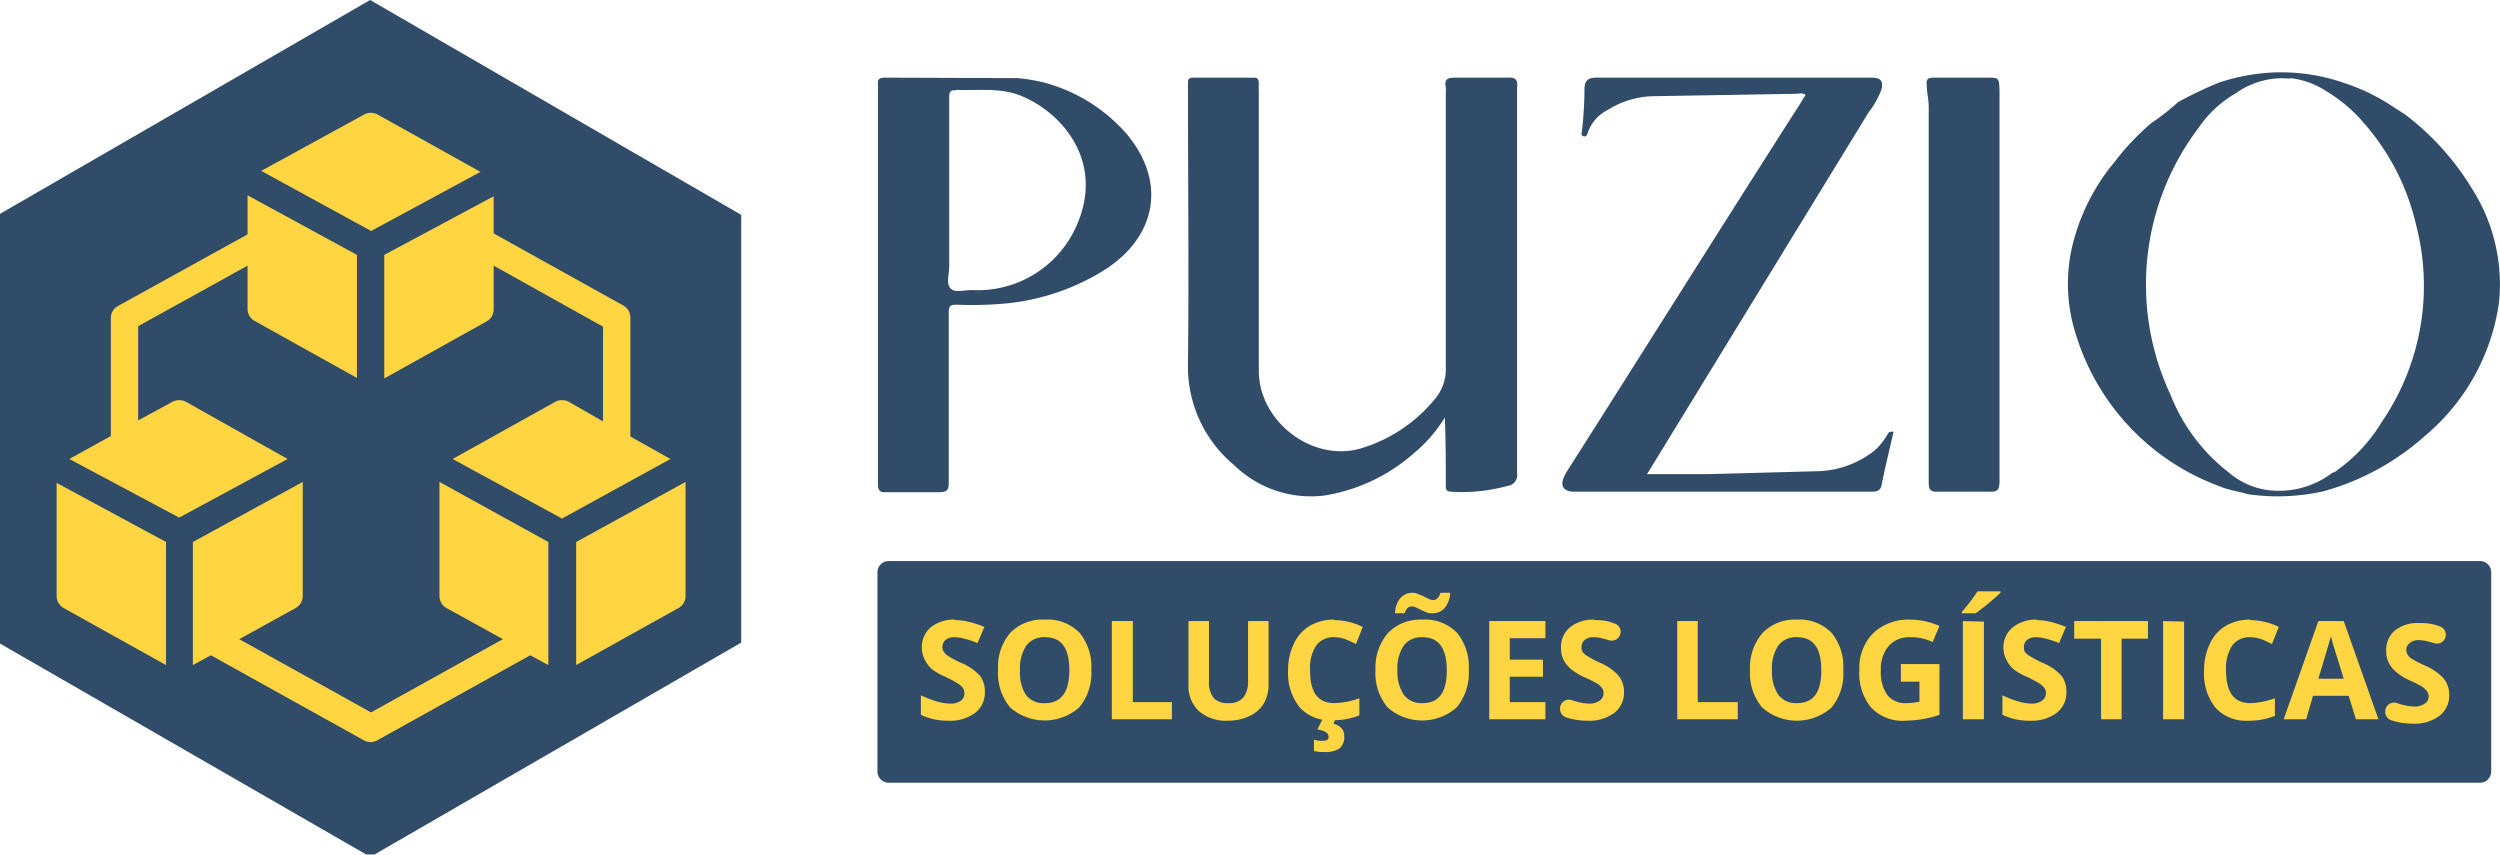 <svg xmlns="http://www.w3.org/2000/svg" viewBox="0 0 512 175.1"><g data-name="Grupo 851"><path fill="#314c69" d="M75.8 0 0 43.8v88L75 175h1.7l75.1-43.4V44Zm394 14.9a38.8 38.8 0 0 0-5.3 0 41.3 41.3 0 0 0-10 2 78.3 78.3 0 0 0-8.4 4 49 49 0 0 1-5.5 4.3 50.3 50.3 0 0 0-7.4 7.8 42.3 42.3 0 0 0-9 18.3 34 34 0 0 0 1.1 17.7 48.1 48.1 0 0 0 29.3 30.6c1.8.8 3.8 1 5.7 1.6a42.7 42.7 0 0 0 15.6-.6 52 52 0 0 0 20.7-11.3 43.5 43.5 0 0 0 15.2-27.4 36.4 36.4 0 0 0-5.5-23.2 54.4 54.4 0 0 0-13.8-15.3l-2.2-1.4a40.3 40.3 0 0 0-10.2-5 38.8 38.8 0 0 0-10.3-2.1Zm-86.6 1h-55.3c-1.7 0-3.3-.2-3.4 2.2a78.4 78.4 0 0 1-.5 8.6c0 .5-.4 1 .3 1.2.6.2.8-.4.9-.8a8.2 8.2 0 0 1 4.1-4.6 18.1 18.1 0 0 1 9.4-2.8l29.5-.5a2.2 2.2 0 0 1 1.6.2l-1.1 1.8c-16 25-31.8 50.2-47.7 75.2a8.3 8.3 0 0 0-.6 1.1c-1 2-.2 3.2 2 3.2h60.9c1.3 0 1.9-.3 2.1-1.6.7-3.6 1.6-7.1 2.4-10.7-.5 0-1 0-1.2.5a13.6 13.6 0 0 1-2.5 3.2 19.5 19.5 0 0 1-11.7 4.4l-22.5.6h-12.6l1-1.6L382.7 23a17.1 17.1 0 0 0 2.7-4.9c.3-1.9-.6-2.2-2.3-2.2zm13 0c-1.2 0-1.8.2-1.6 1.5 0 1.5.4 3 .4 4.5v76.7c0 1.6.2 2.2 2 2.1h10.4c1.8.1 2.1-.5 2.1-2.2v-80c-.1-2.6-.1-2.6-2.7-2.6h-10.6zm-215 0c-1.2 0-1.5.4-1.4 1.5a5.6 5.6 0 0 1 0 1V99c0 1.4.3 1.9 1.7 1.8h10.8c1.5 0 2-.3 2-1.9V64.1c0-1.4.3-1.7 1.6-1.7a75.2 75.2 0 0 0 10.6-.3 46.6 46.6 0 0 0 20-7c10.5-6.9 12.3-18 4.3-27.6a34 34 0 0 0-17-10.6 36 36 0 0 0-5.4-.9l-27.2-.1zm117 0c-1.6 0-2.5.2-2.1 2a2 2 0 0 1 0 .6v56.8a9.4 9.4 0 0 1-2.3 6.5 31 31 0 0 1-15 10c-9.9 3-21-5.4-21-15.9V18.5a11.5 11.5 0 0 1 0-1.4c0-.8-.2-1.2-1-1.2h-12.4c-1 0-1.1.4-1.1 1.2v1.7c0 18.5.2 37 0 55.5a26.2 26.2 0 0 0 9.5 21 22.5 22.5 0 0 0 18.3 6.2 36.3 36.3 0 0 0 18.6-8.8 28.7 28.7 0 0 0 6.2-7.2c.2 4.7.2 9.2.2 13.8 0 .8 0 1.4 1.1 1.4a35 35 0 0 0 11.6-1.2 2.2 2.2 0 0 0 1.9-2.5V17.8c.2-1.6-.5-2-2-1.9h-10.5zM469 16a16.3 16.3 0 0 1 7.3 2.6 31.1 31.1 0 0 1 8 6.8A47.8 47.8 0 0 1 494.8 46a49.4 49.4 0 0 1-7 40.4 33.2 33.2 0 0 1-8.6 9.5c-.5.3-.8.8-1.5.9a18 18 0 0 1-13 3.6 15.4 15.4 0 0 1-8.2-3.6 37.5 37.5 0 0 1-12-16 53.2 53.2 0 0 1 5.9-54.8 23 23 0 0 1 7.5-6.9 16.3 16.3 0 0 1 11-3zm-273.2 2.4c4.4.2 8.8-.5 13 1.1 8.9 3.5 17.2 13.6 11.9 26.2A22.1 22.1 0 0 1 199 59.4c-1.5 0-3.4.6-4.3-.3-1-1-.3-3-.3-4.5V20c0-1.2.2-1.6 1.4-1.5zM182 114.9a2.3 2.3 0 0 0-2.3 2.3V158a2.3 2.3 0 0 0 2.3 2.3h326a2.3 2.3 0 0 0 2.2-2.3v-40.8a2.3 2.3 0 0 0-2.3-2.3z"></path><path fill="#ffd541" d="M75.9 23.1a3 3 0 0 0-1.4.4L53.5 35 76 47.3l22.4-12.1-21-11.7a3 3 0 0 0-1.4-.4ZM50.7 40v8L24.1 62.7a2.8 2.8 0 0 0-1.4 2.4v24.2L14.2 94l22.5 12 22.2-12-20.8-11.7a3 3 0 0 0-2.8 0l-7 3.8V66.8l22.4-12.4v8.9a2.8 2.8 0 0 0 1.4 2.4l21 11.7V52.2Zm50.4.2-22.4 12v25.3l21-11.7a2.8 2.8 0 0 0 1.4-2.4v-9l22.4 12.5v19.4l-7-4a3 3 0 0 0-2.8 0L92.7 94l22.4 12.2L137.3 94l-8.2-4.6V65a2.8 2.8 0 0 0-1.4-2.4l-26.6-14.8ZM62 98.7 39.5 111v25.2l3.7-2 31.3 17.4a2.8 2.8 0 0 0 2.8 0l31.3-17.4 3.7 2V111L90 98.7v23.4a2.8 2.8 0 0 0 1.4 2.4l11.6 6.4-27 15-27-15 11.6-6.4a2.8 2.8 0 0 0 1.4-2.4zm78.4 0L118 111v25.2l21-11.7a2.8 2.8 0 0 0 1.4-2.4Zm-128.8.2v23.2a2.8 2.8 0 0 0 1.4 2.4l21 11.7V111ZM405 121.1a38 38 0 0 1-3.2 4.2v.3h2.8a50.5 50.5 0 0 0 5.1-4.2v-.3Zm-110 .3a2.1 2.1 0 0 1-.6 1.1 1.2 1.2 0 0 1-.9.4 2.5 2.5 0 0 1-1-.3l-1-.5-1-.4a2.8 2.8 0 0 0-1.2-.3 3.3 3.3 0 0 0-2.6 1.2 5.2 5.2 0 0 0-1 3h2a2.2 2.2 0 0 1 .5-1 1.2 1.2 0 0 1 .8-.4 2.4 2.4 0 0 1 1 .2l1 .5 1.1.5a2.8 2.8 0 0 0 1.1.2 3.3 3.3 0 0 0 2.6-1 5.2 5.2 0 0 0 1.2-3.2zm-81 5.5a9.2 9.2 0 0 0-7.1 2.7 10.8 10.8 0 0 0-2.5 7.6 11 11 0 0 0 2.5 7.7 10.7 10.7 0 0 0 14.1 0 10.9 10.9 0 0 0 2.5-7.7 10.9 10.9 0 0 0-2.4-7.6 9.1 9.1 0 0 0-7.1-2.7zm77.3 0a9.2 9.2 0 0 0-7 2.7 10.8 10.8 0 0 0-2.6 7.6 11 11 0 0 0 2.5 7.7 10.7 10.7 0 0 0 14.1 0 10.9 10.9 0 0 0 2.5-7.7 10.9 10.9 0 0 0-2.4-7.6 9.1 9.1 0 0 0-7.1-2.7zm76.7 0a9.2 9.2 0 0 0-7 2.7 10.8 10.8 0 0 0-2.6 7.6 11 11 0 0 0 2.5 7.7 10.7 10.7 0 0 0 14.2 0 10.9 10.9 0 0 0 2.4-7.7 10.9 10.9 0 0 0-2.4-7.6 9.1 9.1 0 0 0-7-2.7zm23.3 0a10.5 10.5 0 0 0-7.7 2.8 10.1 10.1 0 0 0-2.8 7.5 11 11 0 0 0 2.4 7.7 8.8 8.8 0 0 0 7 2.7 23.8 23.8 0 0 0 3.4-.3 22.4 22.4 0 0 0 3.6-.9V136h-7.9v3.6h3.8v4.1a13.7 13.7 0 0 1-2.7.3 4.6 4.6 0 0 1-3.9-1.7 8 8 0 0 1-1.3-5 7.2 7.2 0 0 1 1.6-5 5.6 5.6 0 0 1 4.4-1.8 10 10 0 0 1 4.6 1l1.4-3.3a15 15 0 0 0-6-1.3Zm69.5 0a9.7 9.7 0 0 0-5 1.3 8.2 8.2 0 0 0-3.2 3.6 12.4 12.4 0 0 0-1.2 5.5 11.2 11.2 0 0 0 2.3 7.6 8.4 8.4 0 0 0 6.7 2.7 14.2 14.2 0 0 0 5.5-1V143a15.9 15.9 0 0 1-5 1c-3.4 0-5-2.2-5-6.7a8.4 8.4 0 0 1 1.2-5 4.3 4.3 0 0 1 3.7-1.8 6.8 6.8 0 0 1 2.3.4 22.8 22.8 0 0 1 2.2 1l1.4-3.5a13.5 13.5 0 0 0-5.9-1.4zm-265.2 0a7.5 7.5 0 0 0-5 1.6 5.2 5.2 0 0 0-1.8 4.2 5.3 5.3 0 0 0 .6 2.4 6.3 6.3 0 0 0 1.4 1.9 12.4 12.4 0 0 0 2.8 1.6 24.7 24.7 0 0 1 2.6 1.4 3.7 3.7 0 0 1 1 .9 1.8 1.8 0 0 1 .3 1 1.8 1.8 0 0 1-.7 1.6 3.6 3.6 0 0 1-2.2.6 10.2 10.2 0 0 1-2.6-.4 23.5 23.5 0 0 1-3.4-1.3v4a12.8 12.8 0 0 0 5.7 1.2 8.5 8.5 0 0 0 5.4-1.6 5.2 5.2 0 0 0 2-4.3 5.3 5.3 0 0 0-1-3.3 10.7 10.7 0 0 0-4-2.7 25.2 25.2 0 0 1-2.6-1.4 2.8 2.8 0 0 1-.8-.8 1.8 1.8 0 0 1-.3-1 1.9 1.9 0 0 1 .6-1.4 2.7 2.7 0 0 1 1.9-.6 8.5 8.5 0 0 1 2 .3 19.9 19.9 0 0 1 2.7.9l1.4-3.3a20.5 20.5 0 0 0-3-1 11.8 11.8 0 0 0-3-.4zm77.6 0a9.7 9.7 0 0 0-5 1.3 8.2 8.2 0 0 0-3.2 3.6 12.4 12.4 0 0 0-1.2 5.5 11.2 11.2 0 0 0 2.4 7.6 8.4 8.4 0 0 0 4.6 2.5l-1 2c1.5.2 2.3.7 2.3 1.5 0 .6-.4.8-1 .8a7 7 0 0 1-1 0l-1-.2v2.3a6.7 6.7 0 0 0 2 .2 5.3 5.3 0 0 0 3.2-.7 3 3 0 0 0 1-2.6 2.3 2.3 0 0 0-.5-1.5 3.5 3.5 0 0 0-1.7-1l.3-.7a14.2 14.2 0 0 0 5-1V143a16 16 0 0 1-5.1 1c-3.4 0-5-2.2-5-6.7a8.4 8.4 0 0 1 1.2-5 4.3 4.3 0 0 1 3.8-1.8 6.8 6.8 0 0 1 2.2.4 23 23 0 0 1 2.2 1l1.4-3.5a13.5 13.5 0 0 0-5.9-1.4zm144 0a7.5 7.5 0 0 0-5 1.6 5.2 5.2 0 0 0-1.9 4.2 5.3 5.3 0 0 0 .6 2.4 6.2 6.2 0 0 0 1.4 1.9 12.3 12.3 0 0 0 2.8 1.6 25 25 0 0 1 2.6 1.4 3.7 3.7 0 0 1 1 .9 1.8 1.8 0 0 1 .3 1 1.8 1.8 0 0 1-.8 1.6 3.6 3.6 0 0 1-2.1.6 10.2 10.2 0 0 1-2.6-.4 23.5 23.5 0 0 1-3.4-1.3v4a12.8 12.8 0 0 0 5.7 1.2 8.5 8.5 0 0 0 5.4-1.6 5.2 5.2 0 0 0 2-4.3 5.3 5.3 0 0 0-1-3.3 10.7 10.7 0 0 0-4-2.7 25.3 25.3 0 0 1-2.6-1.4 2.8 2.8 0 0 1-.9-.8 1.8 1.8 0 0 1-.2-1 1.9 1.9 0 0 1 .6-1.4 2.7 2.7 0 0 1 1.9-.6 8.5 8.5 0 0 1 2 .3 20 20 0 0 1 2.7.9l1.4-3.3a20.6 20.6 0 0 0-3-1 11.8 11.8 0 0 0-3-.4zm-90.7 0a7.5 7.5 0 0 0-5 1.6 5.2 5.2 0 0 0-1.8 4.2 5.3 5.3 0 0 0 .5 2.4 6.2 6.2 0 0 0 1.5 1.9 12.3 12.3 0 0 0 2.8 1.7 25 25 0 0 1 2.6 1.3 3.7 3.7 0 0 1 1 .9 1.8 1.8 0 0 1 .3 1 1.8 1.8 0 0 1-.8 1.6 3.6 3.6 0 0 1-2.1.6 10.2 10.2 0 0 1-2.6-.4l-1-.3a1.8 1.8 0 0 0-2.4 1.7 1.8 1.8 0 0 0 1.2 1.8 13.5 13.5 0 0 0 4.5.7 8.5 8.5 0 0 0 5.4-1.6 5.2 5.2 0 0 0 2-4.3 5.3 5.3 0 0 0-1.1-3.3 10.7 10.7 0 0 0-3.9-2.7 25.4 25.4 0 0 1-2.6-1.4 2.8 2.8 0 0 1-.9-.8 1.8 1.8 0 0 1-.2-1 1.9 1.9 0 0 1 .6-1.4 2.7 2.7 0 0 1 1.9-.6 8.5 8.5 0 0 1 2 .3l1.1.3a1.8 1.8 0 0 0 1.2-3.4l-1.2-.4a11.8 11.8 0 0 0-3-.3zm148.3.3-7.1 20.1h4.6l1.4-4.8h7.3l1.5 4.8h4.6l-7.1-20.1Zm-247.1 0v20.1H240v-3.5h-8v-16.6Zm15.7 0v13a7 7 0 0 0 2.1 5.4 8.5 8.5 0 0 0 6 2 10.3 10.3 0 0 0 4.5-1 6.5 6.5 0 0 0 2.8-2.5 7.5 7.5 0 0 0 1-3.9v-13h-4.2v12.3a5.2 5.2 0 0 1-1 3.4 3.8 3.8 0 0 1-3 1.1 3.9 3.9 0 0 1-3-1 5.1 5.1 0 0 1-1-3.5v-12.3Zm61.6 0v20.1h11.5v-3.5h-7.3v-5.2h6.8v-3.5h-6.8v-4.4h7.3v-3.5Zm38.5 0v20.1h12.4v-3.5h-8.2v-16.6Zm81.3 0v3.6h5.5v16.5h4.2v-16.5h5.4v-3.6Zm-22.8 0v20.1h4.3v-20Zm41 0v20.1h4.3v-20Zm52.5.4a7.5 7.5 0 0 0-5 1.5 5.2 5.2 0 0 0-1.8 4.2 5.3 5.3 0 0 0 .5 2.4 6.2 6.2 0 0 0 1.5 1.9 12.3 12.3 0 0 0 2.7 1.7 25 25 0 0 1 2.6 1.3 3.7 3.7 0 0 1 1 .9 1.8 1.8 0 0 1 .4 1 1.8 1.8 0 0 1-.8 1.6 3.6 3.6 0 0 1-2.1.6 10.2 10.2 0 0 1-2.6-.4l-1-.3a1.8 1.8 0 0 0-2.4 1.7 1.8 1.8 0 0 0 1.2 1.8 13.5 13.5 0 0 0 4.4.7 8.5 8.5 0 0 0 5.5-1.6 5.2 5.2 0 0 0 2-4.3 5.3 5.3 0 0 0-1.1-3.3 10.7 10.7 0 0 0-3.9-2.7 25.3 25.3 0 0 1-2.7-1.4 2.8 2.8 0 0 1-.8-.8 1.8 1.8 0 0 1-.3-1 1.9 1.9 0 0 1 .7-1.4 2.7 2.7 0 0 1 1.8-.6 8.5 8.5 0 0 1 2.1.3l1.1.3a1.8 1.8 0 0 0 1.2-3.4 18 18 0 0 0-1.2-.4 11.8 11.8 0 0 0-3-.3zm-18.1 2.7.3 1.3 2.3 7.4h-5.2l2.6-8.7zm-263.4.2c3.4 0 5 2.2 5 6.8 0 4.5-1.7 6.7-5 6.7a4.5 4.5 0 0 1-3.9-1.7 8.4 8.4 0 0 1-1.2-5 8.3 8.3 0 0 1 1.3-5.1 4.5 4.5 0 0 1 3.8-1.7zm154 0c3.4 0 5 2.2 5 6.8 0 4.5-1.6 6.7-5 6.7a4.5 4.5 0 0 1-3.8-1.7 8.4 8.4 0 0 1-1.3-5 8.3 8.3 0 0 1 1.3-5.1 4.5 4.5 0 0 1 3.8-1.7zm-76.7 0c3.4 0 5 2.3 5 6.8s-1.6 6.7-5 6.7a4.5 4.5 0 0 1-3.8-1.7 8.4 8.4 0 0 1-1.3-5 8.3 8.3 0 0 1 1.3-5.1 4.5 4.5 0 0 1 3.8-1.7z"></path></g></svg>